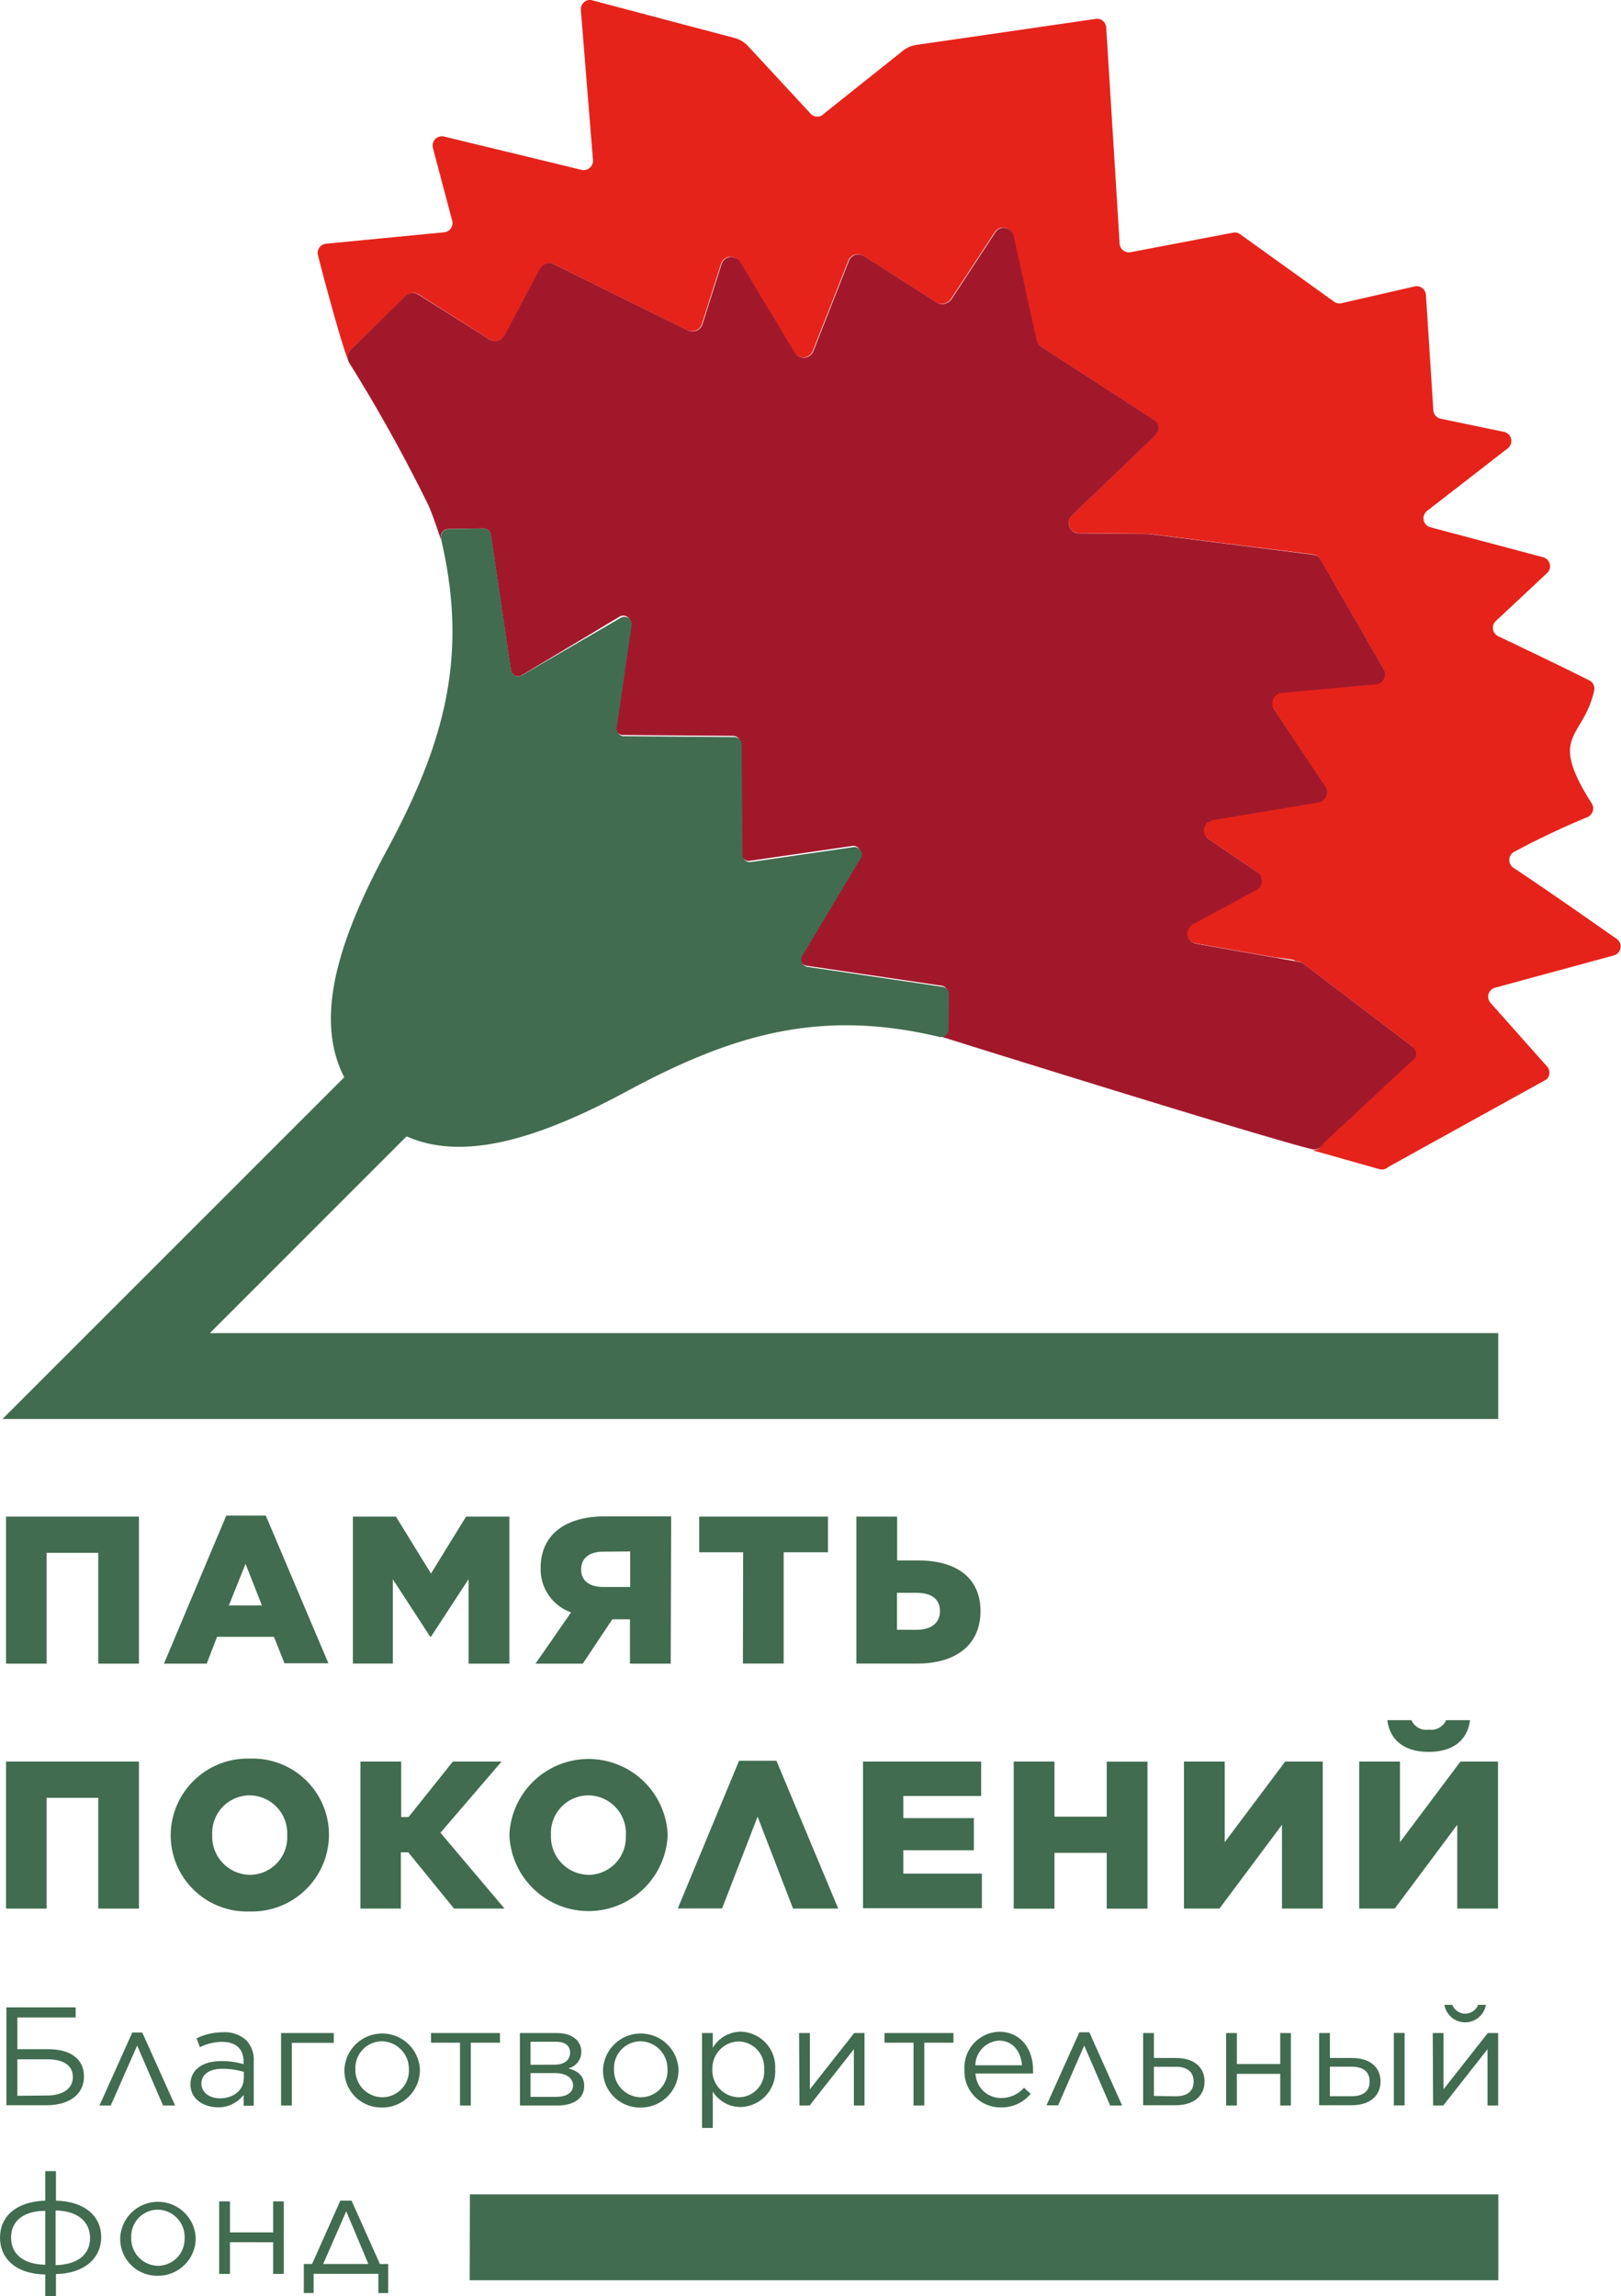 <svg xmlns="http://www.w3.org/2000/svg" viewBox="0 0 219.57 310.95"><defs><style>.cls-1{fill:#416c4f;}.cls-2{fill:none;}.cls-3{fill:#e5231b;}.cls-4{fill:#a2182b;}</style></defs><title>Благотворительный фонд «ПАМЯТЬ ПОКОЛЕНИЙ»</title><g id="Слой_2" data-name="Слой 2"><g id="Слой_1-2" data-name="Слой 1"><path class="cls-1" d="M.82,205.37h18v19.91H13.31v-15h-7v15H.82Z"/><path class="cls-1" d="M30.65,205.23H36l8.48,20H38.53l-1.42-3.58H29.4L28,225.28H22.21Zm4.83,12.17-2.22-5.63L31,217.4Z"/><path class="cls-1" d="M47.8,205.37h5.83l4.75,7.71,4.75-7.71H69v19.91H63.47V213.84l-5.09,7.79h-.11l-5.06-7.77v11.41H47.8Z"/><path class="cls-1" d="M90.85,225.28H85.33v-6H82.94l-4,6h-6.4l4.81-6.94a6.2,6.2,0,0,1-4.12-6v0c0-4.61,3.47-7,8.68-7h9Zm-9.13-15.16c-1.85,0-3,.83-3,2.42v0c0,1.51,1.11,2.36,3,2.36h3.64v-4.81Z"/><path class="cls-1" d="M100.66,210.2H94.71v-4.83h17.44v4.83h-6v15.07h-5.52Z"/><path class="cls-1" d="M116,205.37h5.52v5.94h2.93c5,0,8.36,2.3,8.36,6.82v.06c0,4.46-3.24,7.08-8.53,7.08H116Zm8.13,15.33c1.93,0,3.19-.88,3.19-2.5v-.06c0-1.59-1.14-2.45-3.16-2.45H121.5v5Z"/><path class="cls-1" d="M.82,238.54h18v19.91H13.31v-15h-7v15H.82Z"/><path class="cls-1" d="M23.12,248.55v-.06a10.43,10.43,0,0,1,10.75-10.35,10.33,10.33,0,0,1,10.69,10.29v.06a10.43,10.43,0,0,1-10.75,10.35A10.33,10.33,0,0,1,23.12,248.55Zm15.78,0v-.06a5.13,5.13,0,0,0-5.09-5.37,5.08,5.08,0,0,0-5.06,5.32v.06a5.17,5.17,0,0,0,5.12,5.38A5.08,5.08,0,0,0,38.9,248.55Z"/><path class="cls-1" d="M48.82,238.54h5.52l0,7.51h1l6-7.51h6.6l-8.28,9.64,8.68,10.27H61.5l-6.2-7.62h-1l0,7.62H48.82Z"/><path class="cls-1" d="M69,248.55v-.06a10.73,10.73,0,0,1,21.44-.06v.06a10.73,10.73,0,0,1-21.44.06Zm15.78,0v-.06a5.13,5.13,0,0,0-5.09-5.37,5.08,5.08,0,0,0-5.06,5.32v.06a5.17,5.17,0,0,0,5.12,5.38A5.08,5.08,0,0,0,84.77,248.55Z"/><path class="cls-1" d="M113.54,258.45h-6.12L102.62,246l-4.81,12.43h-6l8.3-20h5.06Z"/><path class="cls-1" d="M116.9,238.54h16v4.66H122.36v3h9.55v4.35h-9.55v3.16H133v4.69H116.9Z"/><path class="cls-1" d="M137.31,238.54h5.52V246h7.08v-7.45h5.52v19.91h-5.52v-7.56h-7.08v7.56h-5.52Z"/><path class="cls-1" d="M173.65,258.45V247.1l-8.47,11.35h-4.81V238.54h5.52v10.92l8.19-10.92h5.09v19.91Z"/><path class="cls-1" d="M197.39,258.45V247.1l-8.47,11.35h-4.81V238.54h5.52v10.92l8.19-10.92h5.09v19.91Zm-9.47-25.51h3.27a2.19,2.19,0,0,0,2.33,1.28,2.22,2.22,0,0,0,2.36-1.28h3.24c-.37,2.84-2.45,4.29-5.6,4.29S188.29,235.78,187.92,232.94Z"/><path class="cls-1" d="M.87,271.83h9.38v1.37H2.35v4.29H6.53c2.87,0,4.84,1.22,4.84,3.68v0c0,2.64-2.26,3.91-5.05,3.91H.87Zm5.51,11.93c2,0,3.49-.86,3.49-2.49v0c0-1.69-1.43-2.41-3.42-2.41H2.35v4.94Z"/><path class="cls-1" d="M23.72,285.12H22.09L18.58,277,15,285.12H13.47l4.45-9.89h1.35Z"/><path class="cls-1" d="M25.8,282.27v0c0-2.07,1.71-3.17,4.19-3.17a10.36,10.36,0,0,1,3,.42v-.34c0-1.77-1.08-2.68-2.92-2.68a6.82,6.82,0,0,0-3,.72l-.44-1.2a8.11,8.11,0,0,1,3.57-.82,4.31,4.31,0,0,1,3.17,1.09,3.87,3.87,0,0,1,1,2.86v6H33v-1.48a4.3,4.3,0,0,1-3.55,1.69C27.64,285.33,25.8,284.28,25.8,282.27Zm7.23-.76v-.95a10.26,10.26,0,0,0-2.88-.42c-1.84,0-2.87.8-2.87,2v0c0,1.23,1.14,2,2.47,2C31.55,284.17,33,283.07,33,281.51Z"/><path class="cls-1" d="M38.07,275.3h7.14v1.33H39.53v8.49H38.07Z"/><path class="cls-1" d="M46.65,280.26v0a5.12,5.12,0,0,1,10.23,0v0a5.1,5.1,0,0,1-5.15,5.13A5,5,0,0,1,46.65,280.26Zm8.73,0v0a3.72,3.72,0,0,0-3.65-3.84,3.62,3.62,0,0,0-3.59,3.8v0A3.68,3.68,0,0,0,51.78,284,3.62,3.62,0,0,0,55.39,280.26Z"/><path class="cls-1" d="M62.31,276.61H58.38V275.3h9.34v1.31H63.77v8.51H62.31Z"/><path class="cls-1" d="M70.42,275.3h5c2,0,3.32,1,3.32,2.53a2.29,2.29,0,0,1-1.76,2.26c1.29.34,2.15,1,2.15,2.37,0,1.73-1.44,2.66-3.7,2.66h-5Zm4.65,4.29c1.41,0,2.15-.65,2.15-1.63s-.7-1.48-2-1.48H71.86v3.12Zm-3.21,4.35h3.48c1.46,0,2.28-.61,2.28-1.54s-.83-1.67-2.43-1.67H71.86Z"/><path class="cls-1" d="M81.68,280.26v0a5.12,5.12,0,0,1,10.23,0v0a5.1,5.1,0,0,1-5.15,5.13A5,5,0,0,1,81.68,280.26Zm8.73,0v0a3.72,3.72,0,0,0-3.65-3.84,3.62,3.62,0,0,0-3.59,3.8v0A3.68,3.68,0,0,0,86.81,284,3.62,3.62,0,0,0,90.42,280.26Z"/><path class="cls-1" d="M95.09,275.3h1.46v2a4.42,4.42,0,0,1,3.76-2.18,4.79,4.79,0,0,1,4.69,5.09v0a4.8,4.8,0,0,1-4.69,5.11,4.43,4.43,0,0,1-3.76-2.09v4.92H95.09Zm8.41,4.94v0a3.53,3.53,0,0,0-3.46-3.8,3.66,3.66,0,0,0-3.55,3.78v0A3.65,3.65,0,0,0,100,284,3.46,3.46,0,0,0,103.5,280.24Z"/><path class="cls-1" d="M108.24,275.3h1.46v7.62l6-7.62h1.4v9.82h-1.44v-7.63l-6,7.63h-1.37Z"/><path class="cls-1" d="M123.74,276.61h-3.93V275.3h9.34v1.31H125.2v8.51h-1.46Z"/><path class="cls-1" d="M130.64,280.24v0a4.84,4.84,0,0,1,4.71-5.11c2.9,0,4.58,2.32,4.58,5.18a3.89,3.89,0,0,1,0,.47h-7.79a3.43,3.43,0,0,0,3.46,3.32,4.06,4.06,0,0,0,3.1-1.39l.91.82a5.07,5.07,0,0,1-4,1.84A4.88,4.88,0,0,1,130.64,280.24Zm7.8-.57c-.15-1.79-1.18-3.34-3.13-3.34a3.39,3.39,0,0,0-3.19,3.34Z"/><path class="cls-1" d="M152,285.12h-1.63L146.86,277l-3.53,8.09h-1.58l4.45-9.89h1.35Z"/><path class="cls-1" d="M154.84,275.3h1.46v3.38h3c2.39,0,3.86,1.23,3.86,3.19v0c0,1.92-1.43,3.21-3.91,3.21h-4.41Zm4.39,8.57c1.65,0,2.45-.74,2.45-2s-.8-2-2.43-2H156.3v3.95Z"/><path class="cls-1" d="M166.08,275.3h1.46v4.2h5.87v-4.2h1.44v9.82h-1.44v-4.29h-5.87v4.29h-1.46Z"/><path class="cls-1" d="M180.14,278.68h3c2.39,0,3.86,1.23,3.86,3.19v0c0,1.92-1.43,3.21-3.91,3.21h-4.41V275.3h1.46Zm0,5.18h2.93c1.65,0,2.45-.74,2.45-2s-.8-2-2.43-2h-2.95Zm8.66-8.57h1.46v9.82H188.8Z"/><path class="cls-1" d="M194.07,275.3h1.46v7.62l6-7.62h1.4v9.82h-1.44v-7.63l-6,7.63h-1.37Zm1.59-3.82h1.06a1.87,1.87,0,0,0,3.49,0h1.06a2.85,2.85,0,0,1-5.62,0Z"/><path class="cls-1" d="M6.13,311v-3c-4-.07-6.13-2.18-6.13-5s2.15-4.88,6.13-5v-4H7.58v4c4,.1,6.13,2.18,6.13,4.94s-2.16,4.92-6.13,5v3Zm0-4.27v-7.35C3,299.39,1.5,300.89,1.5,303S3,306.62,6.15,306.68Zm1.4-7.35v7.35c3.13-.06,4.67-1.56,4.67-3.66S10.67,299.39,7.56,299.33Z"/><path class="cls-1" d="M16.28,303.05v0a5.12,5.12,0,0,1,10.23,0v0a5.1,5.1,0,0,1-5.15,5.12A5,5,0,0,1,16.28,303.05Zm8.73,0v0a3.71,3.71,0,0,0-3.65-3.83A3.62,3.62,0,0,0,17.78,303v0a3.68,3.68,0,0,0,3.62,3.82A3.62,3.62,0,0,0,25,303.05Z"/><path class="cls-1" d="M29.69,298.1h1.46v4.2H37v-4.2h1.44v9.82H37v-4.29H31.15v4.29H29.69Z"/><path class="cls-1" d="M51.46,306.58h1.12v3.93H51.25v-2.6H42.48v2.6H41.15v-3.93h1.12L46.1,298h1.52Zm-7.69,0H49.9l-3-7.14Z"/><polygon class="cls-1" points="202.95 308.78 63.62 308.78 63.65 297.15 202.95 297.15 202.95 308.78"/><path class="cls-2" d="M134.72,31.47a1.37,1.37,0,0,1,1-.63A1.37,1.37,0,0,0,134.72,31.47Z"/><path class="cls-2" d="M175.25,130c-.63-.12-1.46-.23-2.39-.33l2.66.47A1.34,1.34,0,0,0,175.25,130Z"/><path class="cls-2" d="M73.32,36.19a1.39,1.39,0,0,1,1.19-.57A1.39,1.39,0,0,0,73.32,36.19Z"/><path class="cls-2" d="M115.24,34.79a1.41,1.41,0,0,1,1.11-.36A1.41,1.41,0,0,0,115.24,34.79Z"/><path class="cls-2" d="M161.2,127.38a1.41,1.41,0,0,1,.36-2.2l8.62-4.66-8.62,4.66A1.41,1.41,0,0,0,161.2,127.38Z"/><path class="cls-2" d="M172.56,96a1.32,1.32,0,0,1-.22-.75A1.32,1.32,0,0,0,172.56,96Z"/><path class="cls-3" d="M219,127.15c-3.42-2.39-10-7-14-9.64a1.26,1.26,0,0,1,.1-2.16,109.34,109.34,0,0,1,9.9-4.69,1.27,1.27,0,0,0,.6-1.87c-6-9.45-1.2-8.58.34-15.27a1.24,1.24,0,0,0-.64-1.37c-2.42-1.24-9.21-4.5-12.37-6a1.26,1.26,0,0,1-.31-2.06l6.94-6.49a1.26,1.26,0,0,0-.54-2.14L193.76,71.4a1.26,1.26,0,0,1-.45-2.22l10.92-8.47a1.26,1.26,0,0,0-.52-2.23l-8.56-1.78a1.26,1.26,0,0,1-1-1.16l-1-15.6a1.26,1.26,0,0,0-1.54-1.15l-9.91,2.27a1.26,1.26,0,0,1-1-.21L168,31.73a1.26,1.26,0,0,0-1-.22l-13.84,2.64a1.26,1.26,0,0,1-1.5-1.16L149.84,3.72a1.26,1.26,0,0,0-1.29-1.18L124.14,6.08a3.87,3.87,0,0,0-1.85.8l-10.63,8.47a1.26,1.26,0,0,1-2-.11l-8.34-9a3.86,3.86,0,0,0-1.83-1.1L80.05,0a1.26,1.26,0,0,0-1.37,1.36l1.64,20.32A1.26,1.26,0,0,1,78.77,23L60.15,18.49A1.26,1.26,0,0,0,58.63,20l2.62,9.88a1.26,1.26,0,0,1-1.1,1.58L44.18,33a1.26,1.26,0,0,0-1.11,1.57c.87,3.43,3.5,13.2,4.23,14.49a1.55,1.55,0,0,1,.22-1.72L55,40.06a1.4,1.4,0,0,1,1.73-.18L66.38,46a1.36,1.36,0,0,0,.84.18,1.38,1.38,0,0,0,.78-.27,1.41,1.41,0,0,0,.37-.45l4.81-9.08a1.31,1.31,0,0,1,.14-.17A1.36,1.36,0,0,1,75,35.76l18.08,8.93a1.4,1.4,0,0,0,2-.83l2.58-8.11a1.4,1.4,0,0,1,2.54-.3l7.39,12.27a1.4,1.4,0,0,0,2.51-.21l4.81-12.2a1.39,1.39,0,0,1,.35-.52,1.41,1.41,0,0,1,1.11-.36,1.38,1.38,0,0,1,.59.21l9.9,6.31a1.38,1.38,0,0,0,1.42,0,1.37,1.37,0,0,0,.51-.44l.09-.13,5.86-8.93h0a1.37,1.37,0,0,1,1-.63,1.43,1.43,0,0,1,1.09.37,1.38,1.38,0,0,1,.41.73l3.1,14.1a1.41,1.41,0,0,0,.22.5l0,0a1.4,1.4,0,0,0,.37.36l15.28,9.94a1.24,1.24,0,0,1,.39,1.9,1.32,1.32,0,0,1-.19.28L145.19,69.79a1.38,1.38,0,0,0-.41.74,1.4,1.4,0,0,0,1.37,1.67l9.26.08h.16l22.28,2.79a1.4,1.4,0,0,1,1,.69l8.53,14.81a1.39,1.39,0,0,1-1,2.06s-.07,0-.11,0l-.88.08-11.84,1.07a1.37,1.37,0,0,0-1.06.7,1.46,1.46,0,0,0-.2.72,1.32,1.32,0,0,0,.22.75l6.94,10.51a1.43,1.43,0,0,1-.94,2.16l-14.34,2.39a1.27,1.27,0,0,0-.38.19,1.49,1.49,0,0,0-.38.19,1.39,1.39,0,0,0-.32.58s-.05.07-.06.11a1.38,1.38,0,0,0,.58,1.46l6.64,4.53a1.33,1.33,0,0,1,.54.89,1.31,1.31,0,0,1-.67,1.5l-8.62,4.66a1.41,1.41,0,0,0-.36,2.2,1.38,1.38,0,0,0,.78.42l10.87,1.91c.93.1,1.76.21,2.39.33a1.34,1.34,0,0,1,.27.14l.45.08a1.4,1.4,0,0,1,.61.26l14.69,11.16a1.4,1.4,0,0,1,.49,1.52l-12.45,11.58a1.37,1.37,0,0,1-1.61,1l9.21,2.6a1.26,1.26,0,0,0,1.21-.3l21.43-11.85a1.26,1.26,0,0,0,.07-1.76l-7.65-8.6a1.26,1.26,0,0,1,.61-2.06l16.05-4.36A1.26,1.26,0,0,0,219,127.15Z"/><path class="cls-4" d="M179.31,154.77l12.45-11.58a1.4,1.4,0,0,0-.49-1.52l-14.69-11.16a1.4,1.4,0,0,0-.61-.26l-.45-.08-2.66-.47L162,127.79a1.38,1.38,0,0,1-.78-.42,1.41,1.41,0,0,1,.36-2.2l8.62-4.66a1.31,1.31,0,0,0,.67-1.5,1.33,1.33,0,0,0-.54-.89l-6.64-4.53a1.38,1.38,0,0,1-.58-1.46s0-.07.06-.11a1.39,1.39,0,0,1,.32-.58,1.49,1.49,0,0,1,.38-.19,1.27,1.27,0,0,1,.38-.19l14.34-2.39a1.43,1.43,0,0,0,.94-2.16L172.56,96a1.32,1.32,0,0,1-.22-.75,1.46,1.46,0,0,1,.2-.72,1.37,1.37,0,0,1,1.06-.7l11.84-1.07.88-.08s.07,0,.11,0a1.39,1.39,0,0,0,1-2.06l-8.53-14.81a1.4,1.4,0,0,0-1-.69L155.57,72.3h-.16l-9.26-.08a1.4,1.4,0,0,1-1.37-1.67,1.38,1.38,0,0,1,.41-.74L156.45,59a1.32,1.32,0,0,0,.19-.28,1.24,1.24,0,0,0-.39-1.9L141,46.91a1.4,1.4,0,0,1-.37-.36l0,0a1.41,1.41,0,0,1-.22-.5l-3.1-14.1a1.38,1.38,0,0,0-.41-.73,1.43,1.43,0,0,0-1.09-.37,1.37,1.37,0,0,0-1,.63h0l-5.86,8.93-.09.13a1.37,1.37,0,0,1-.51.44,1.38,1.38,0,0,1-1.42,0l-9.9-6.31a1.38,1.38,0,0,0-.59-.21,1.41,1.41,0,0,0-1.11.36,1.39,1.39,0,0,0-.35.52l-4.81,12.2a1.4,1.4,0,0,1-2.51.21l-7.39-12.27a1.4,1.4,0,0,0-2.54.3l-2.58,8.11a1.4,1.4,0,0,1-2,.83L75,35.76a1.36,1.36,0,0,0-1.72.43,1.31,1.31,0,0,0-.14.17l-4.81,9.08a1.41,1.41,0,0,1-.37.45,1.38,1.38,0,0,1-.78.27,1.36,1.36,0,0,1-.84-.18l-9.67-6.09a1.4,1.4,0,0,0-1.73.18l-7.45,7.29a1.55,1.55,0,0,0-.22,1.72h0A216.61,216.61,0,0,1,58,68.36c.5,1,1.66,4.52,1.74,4.75l0-.19a1.05,1.05,0,0,1,.2-.9,1,1,0,0,1,.78-.39l4.77-.07a1,1,0,0,1,1,.89l2.69,18.2a1,1,0,0,0,1.57.74l13.08-7.83a1,1,0,0,1,1.57,1l-2,13.78a1,1,0,0,0,1,1.19l14.91.12a1,1,0,0,1,1,1l.12,14.91a1,1,0,0,0,1.19,1l13.78-2a1,1,0,0,1,1,1.57l-7.83,13.08a1,1,0,0,0,.74,1.57l18.2,2.69a1,1,0,0,1,.89,1l-.07,4.77a1,1,0,0,1-1.29,1s41.45,13,50.45,15.33h.06A1.37,1.37,0,0,0,179.31,154.77Z"/><path class="cls-1" d="M28.43,180.52l26.64-26.64c7,3.1,16.44,1.12,29.75-6.06,14.48-7.81,26.31-11.23,42.37-7.42a1,1,0,0,0,1.29-1l.07-4.77a1,1,0,0,0-.89-1l-18.2-2.69a1,1,0,0,1-.74-1.57l7.83-13.08a1,1,0,0,0-1-1.57l-13.78,2a1,1,0,0,1-1.19-1l-.12-14.91a1,1,0,0,0-1-1l-14.91-.12a1,1,0,0,1-1-1.19l2-13.78a1,1,0,0,0-1.57-1L70.78,91.4a1,1,0,0,1-1.57-.74l-2.69-18.2a1,1,0,0,0-1-.89l-4.77.07a1,1,0,0,0-.78.39,1.05,1.05,0,0,0-.2.9l0,.19c3.73,16,.32,27.77-7.46,42.18-7.47,13.84-9.33,23.46-5.68,30.58L.34,192.15h202.6V180.52Z"/></g></g></svg>